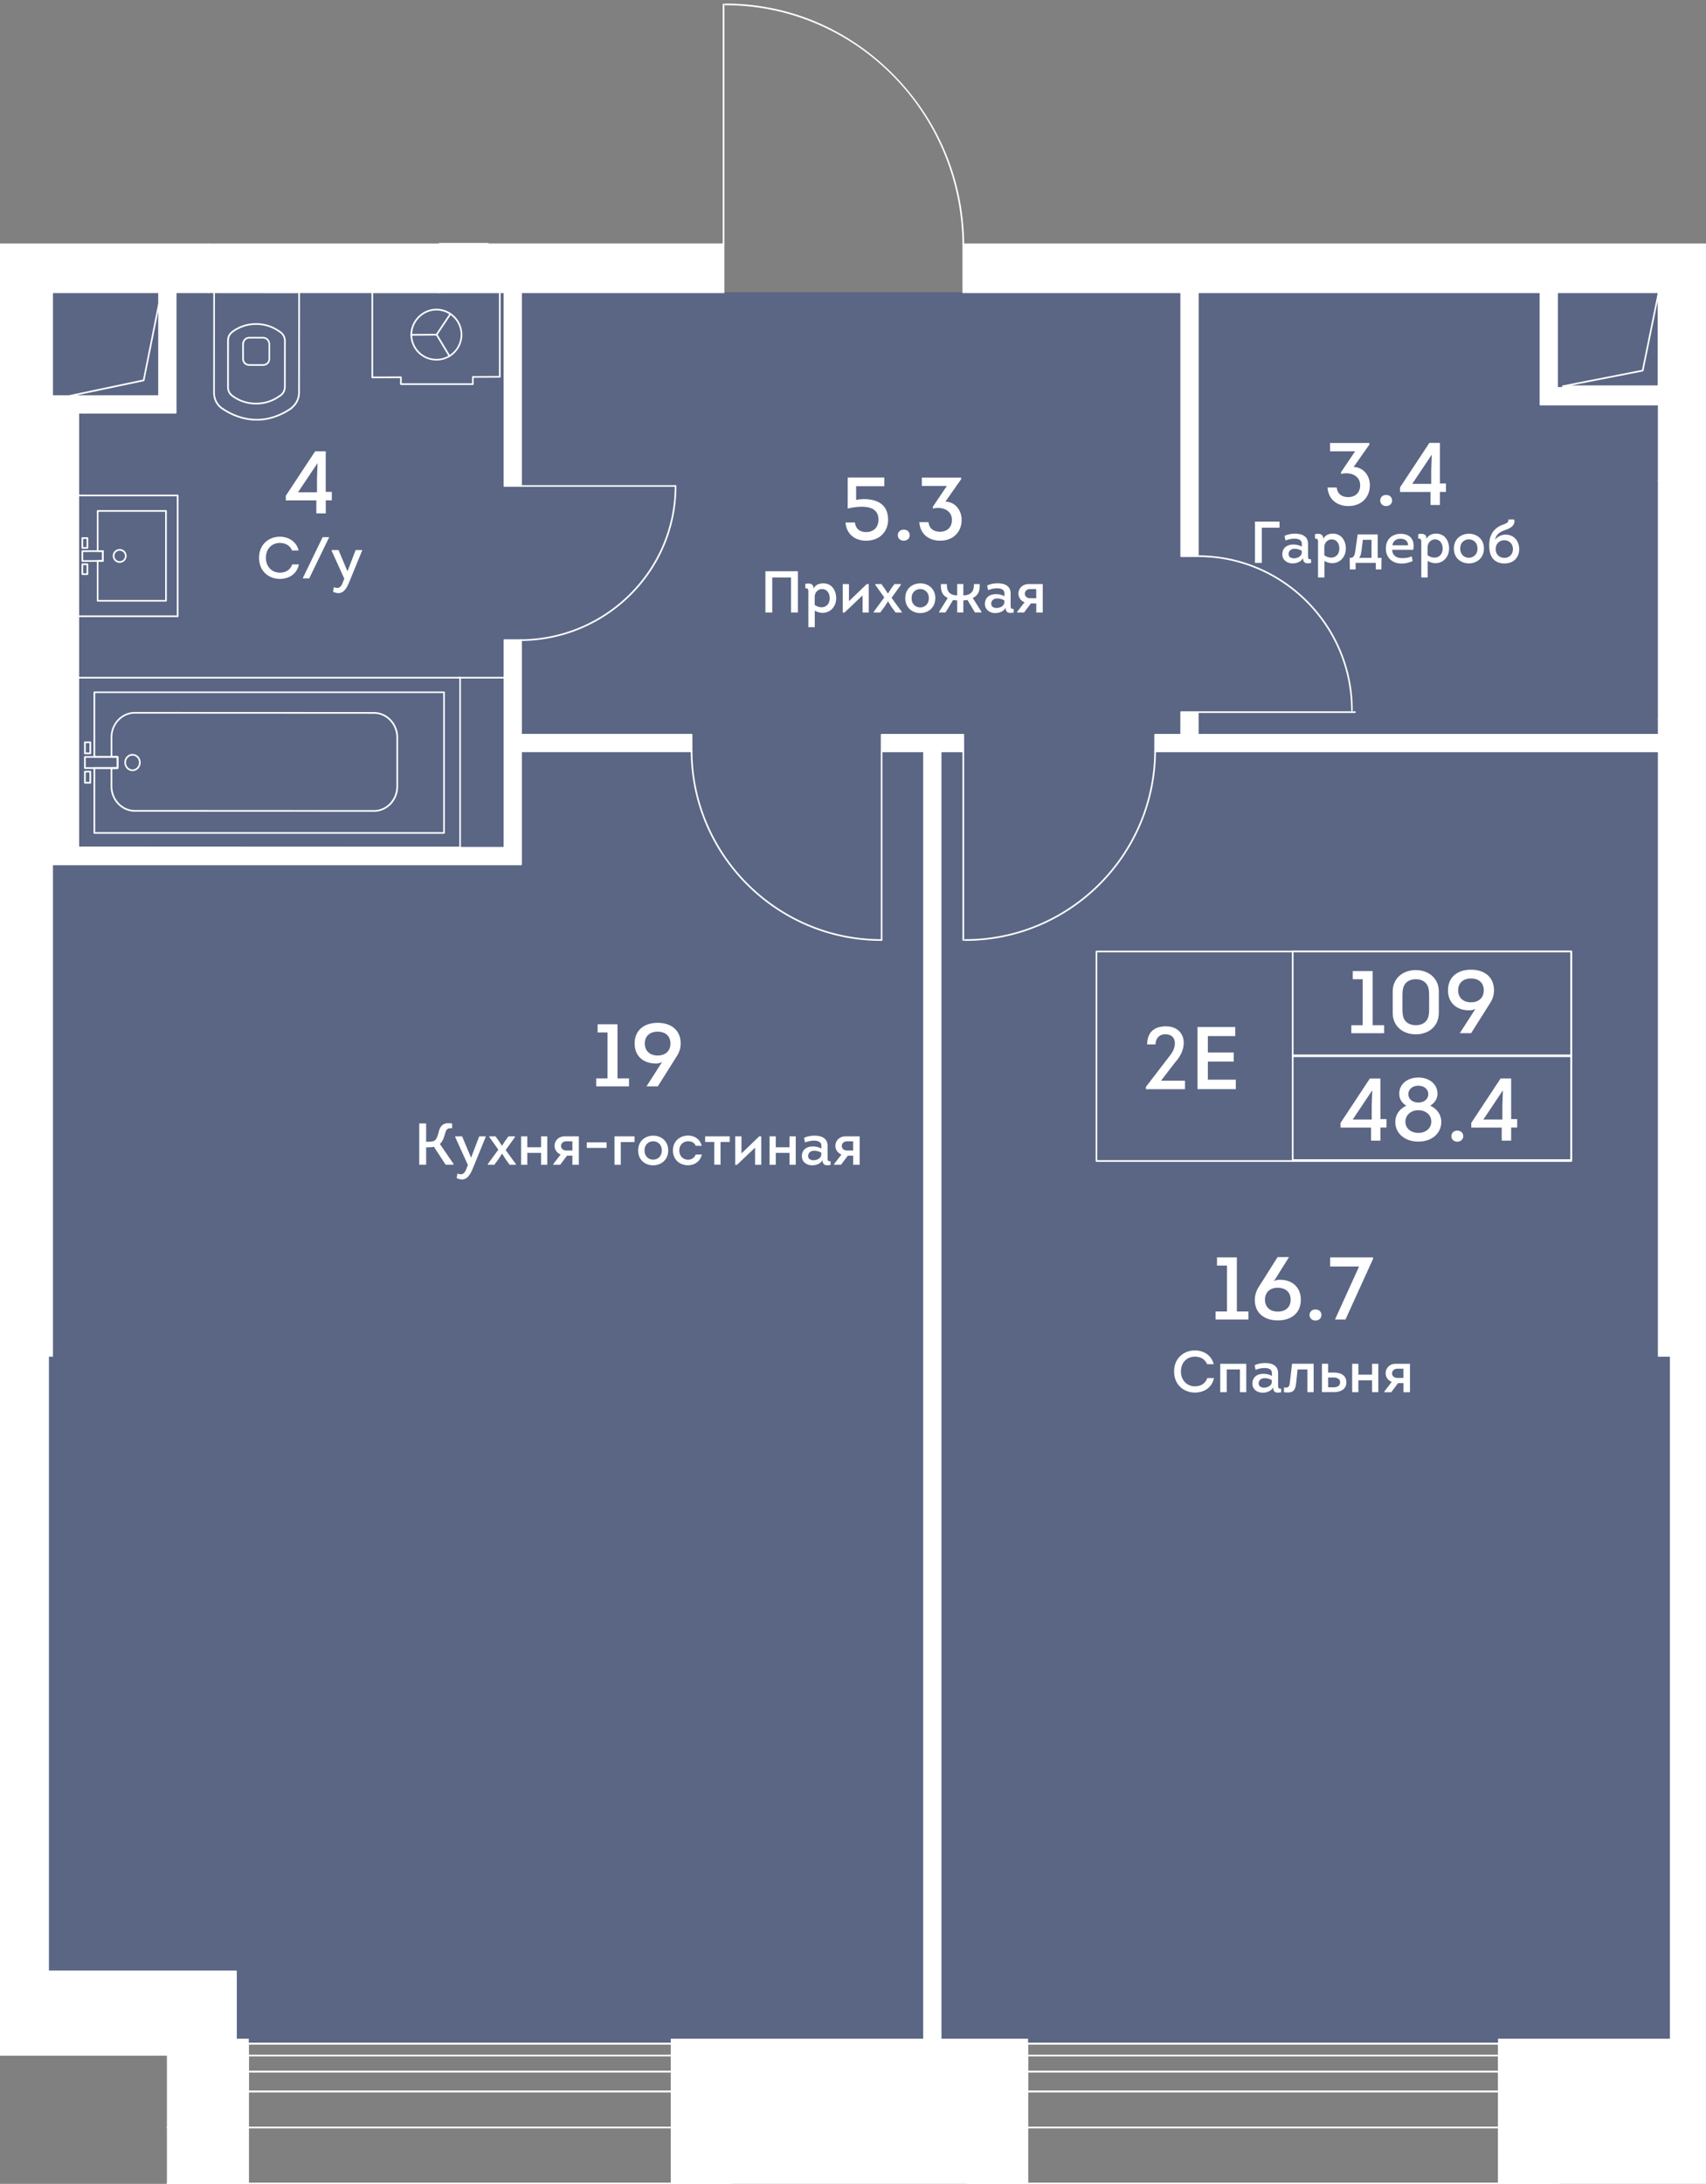<svg viewBox="0 0 390.77 500" xmlns="http://www.w3.org/2000/svg"><rect x="0" y="0" width="390.77" height="500" fill="#808080" stroke="none"/><clipPath id="a"><path d="M222.69 55.63V0h-57.9v55.63H0v415.02h38.23V500h352.54V55.63z"/></clipPath><clipPath id="b"><path d="M-458.14-771.16h2647.4V514.55h-2647.4z"/></clipPath><clipPath id="c"><path d="M-458.14-771.16h2647.4V514.55h-2647.4z"/></clipPath><path d="M384.27 393.62V66.9H4.54v391.34h46.23v9.52h336.57v-74.14z" fill="#425688" opacity=".6"/><g clip-path="url(#a)"><g clip-path="url(#b)" fill="#fff"><path clip-path="url(#c)" d="M60.2 83.76h-3.04c-.99 0-1.68-.68-1.68-1.65v-3.49c0-.08.03-.14.05-.17.15-.8.79-1.32 1.62-1.32h3.04c.85 0 1.49.53 1.63 1.33.02.02.05.08.05.16v3.49c.02.97-.68 1.65-1.67 1.65m-3.04-6.26c-.66 0-1.14.39-1.25 1.02v.02c-.01.04-.03.08-.05.1v3.47c0 .76.53 1.27 1.3 1.27h3.04c.78 0 1.31-.51 1.31-1.27v-3.49c-.02 0-.03-.03-.05-.08-.11-.64-.6-1.03-1.26-1.04z"/><path clip-path="url(#c)" d="M58.89 96.29h-.28c-2.76-.05-5.53-.99-8.01-2.73-1.12-.85-1.76-2.19-1.76-3.68l.02-22.98c0-.05.02-.1.06-.13.03-.04.08-.06.13-.06l19.47.02c.1 0 .19.09.19.19l-.02 22.93c0 1.42-.6 2.7-1.69 3.61a.2.2 0 0 1-.08.12c-2.55 1.77-5.33 2.71-8.03 2.71m-.07-.38h.07c2.6 0 5.27-.9 7.74-2.61.01-.04.03-.08.06-.1a4.246 4.246 0 0 0 1.61-3.37l.02-22.74-19.09-.02-.02 22.79c0 1.37.58 2.59 1.61 3.37 2.49 1.75 5.25 2.68 8 2.68"/><path clip-path="url(#c)" d="M58.65 92.59c-2.04 0-3.89-.6-5.52-1.79-.76-.58-1.1-1.28-1.1-2.21V78c0-.93.35-1.62 1.1-2.2 1.63-1.2 3.48-1.8 5.52-1.8h.01c2.04 0 3.89.61 5.52 1.8-.01-.02.03-.01.08.01.03.01.05.03.07.05.01.01.03.04.04.06.73.57 1.08 1.27 1.08 2.19l-.01 10.4c0 .92-.34 1.62-1.08 2.19-.01.02-.02.04-.05.06-.02.02-.03.03-.06.04-.05.02-.08.02-.11.03-1.6 1.16-3.46 1.76-5.49 1.76m-5.29-2.1a8.787 8.787 0 0 0 5.29 1.72h.01c1.95 0 3.73-.58 5.29-1.72.04-.02.08-.04.11-.04.01-.02.03-.03.05-.04.65-.5.95-1.11.95-1.91l.01-10.4c0-.8-.31-1.41-.96-1.91a.138.138 0 0 1-.03-.04c-.03 0-.07-.02-.11-.04a8.804 8.804 0 0 0-5.3-1.73h-.01c-1.95 0-3.72.58-5.28 1.72-.64.5-.95 1.1-.95 1.9l-.01 10.59c-.02.79.29 1.4.94 1.9m52.02 103.75-87.47-.04c-.11 0-.19-.08-.19-.19l.02-38.85c0-.11.08-.19.19-.19h87.45c.11 0 .19.08.19.19v38.89c0 .05-.02.1-.06.13-.03.04-.07.06-.13.06m-87.27-.42 87.09.04v-38.51H18.12z"/><path clip-path="url(#c)" d="M30.36 176.54c-1.04 0-1.87-.88-1.87-1.96 0-.53.19-1.01.54-1.38s.82-.58 1.32-.58c1.03 0 1.87.88 1.87 1.96 0 .52-.19 1.01-.54 1.38-.35.38-.82.58-1.32.58m-.01-3.54c-.4 0-.77.16-1.05.46s-.44.69-.44 1.12c0 .87.67 1.58 1.49 1.58.39 0 .77-.16 1.05-.46s.44-.69.44-1.12c.01-.87-.66-1.58-1.49-1.58zm-9.67-.33h-1.23c-.11 0-.19-.08-.19-.19v-2.54c0-.05.02-.1.06-.13.03-.04.08-.06.13-.06h1.23c.11 0 .19.08.19.19v2.53c0 .12-.09.2-.19.2m-1.04-.38h.85v-2.16h-.85zm1.04 7.11h-1.23c-.11 0-.19-.08-.19-.19v-2.54c0-.1.08-.19.19-.19h1.23c.11 0 .19.08.19.19v2.54c0 .05-.02.1-.06.14a.19.19 0 0 1-.13.05m-1.04-.39h.85v-2.16h-.85z"/><path clip-path="url(#c)" d="m85.64 185.86-54.75-.02c-3.06 0-5.55-2.62-5.55-5.84v-4.15c0-.11.08-.19.19-.19h1.19v-2.15h-1.18c-.11 0-.19-.08-.19-.19v-4.49c0-1.56.58-3.02 1.62-4.12 1.05-1.1 2.44-1.7 3.92-1.7l54.75.02c3.06 0 5.55 2.62 5.55 5.84v11.17c0 1.56-.58 3.02-1.62 4.12-1.06 1.09-2.45 1.7-3.93 1.7m-59.92-9.82V180c0 3.01 2.32 5.45 5.16 5.45l54.75.03c1.38 0 2.67-.57 3.65-1.59.98-1.03 1.51-2.4 1.52-3.86v-11.17c0-3.01-2.32-5.45-5.16-5.45l-54.75-.03c-1.37 0-2.67.57-3.65 1.59a5.565 5.565 0 0 0-1.52 3.86v4.3h1.19c.1 0 .19.08.19.19v2.53c0 .11-.08.19-.19.19z"/><path clip-path="url(#c)" d="M101.71 190.89h-80.1c-.11 0-.19-.08-.19-.19v-14.85c0-.05.02-.1.06-.13.03-.04.08-.06.13-.06h5.11v-2.15h-5.11c-.11 0-.19-.08-.19-.19V158.5c0-.11.08-.19.19-.19h80.1c.11 0 .19.08.19.19v32.21c0 .1-.09.18-.19.18m-79.91-.38h79.72v-31.83H21.8v14.44h5.11c.11 0 .19.08.19.19v2.53c0 .05-.02.1-.05.13-.04.04-.08.06-.14.06H21.8z"/><path clip-path="url(#c)" d="M26.91 176.04h-7.46c-.11 0-.19-.08-.19-.19v-2.54c0-.05.02-.1.06-.13.03-.04.08-.06.13-.06h7.46c.11 0 .19.08.19.19v2.54c0 .05-.02.1-.06.13-.04.04-.09.06-.13.06m-7.27-.39h7.08v-2.16h-7.08zm95.69-20.3H105.2c-.11 0-.19-.08-.19-.19s.08-.19.19-.19h10.13c.11 0 .19.08.19.19s-.08.19-.19.19m-77.31-17.61H22.37c-.11 0-.19-.08-.19-.19v-9.12c0-.1.08-.19.19-.19h1.01v-1.88h-1.01a.19.19 0 0 1-.13-.05.182.182 0 0 1-.06-.14v-9.19c0-.11.08-.19.19-.19h15.65c.11 0 .19.08.19.19v20.57c0 .11-.08.19-.19.19m-15.46-.38h15.27v-20.19H22.56v8.81h1.01c.05 0 .1.02.13.05.04.04.05.09.05.14v2.26c0 .1-.08.19-.19.19h-1.01v8.74zm-3.7-5.72a.19.19 0 0 1-.13-.05.197.197 0 0 1-.06-.14v-2.26c0-.1.08-.19.19-.19h1.16c.05 0 .1.02.14.05.03.04.05.09.05.14v2.26c0 .1-.08.19-.19.19zm.19-2.26v1.88h.78v-1.88zm-.19-3.74a.19.19 0 0 1-.13-.05.197.197 0 0 1-.06-.14v-2.26c0-.1.08-.19.19-.19h1.16c.05 0 .1.02.14.05.03.04.05.09.05.14v2.26c0 .1-.08.19-.19.19zm.19-2.26v1.88h.78v-1.88z"/><path clip-path="url(#c)" d="M27.41 128.86c-.87 0-1.58-.71-1.58-1.57-.01-.87.7-1.58 1.57-1.59h.01a1.575 1.575 0 0 1 1.12 2.69c-.29.3-.69.46-1.12.47zm0-2.97v.19c-.66 0-1.19.54-1.19 1.21 0 .66.54 1.19 1.2 1.19.32 0 .62-.13.85-.35a1.195 1.195 0 0 0-.85-2.04h-.01z"/><path clip-path="url(#c)" d="M40.69 141.29H17.92a.19.19 0 0 1-.19-.19v-27.66c0-.11.08-.19.19-.19h22.77c.11 0 .19.08.19.19v27.66c0 .11-.09.19-.19.19m-22.58-.38H40.5v-27.28H18.11z"/><path clip-path="url(#c)" d="M18.86 128.64a.19.19 0 0 1-.13-.05.197.197 0 0 1-.06-.14v-2.26c0-.1.08-.19.19-.19l4.71-.02c.05 0 .1.02.13.05.04.03.06.08.06.13v2.26c0 .1-.08.19-.19.19zm.19-2.26v1.88l4.33-.02v-1.88zm80.96-49.57c-.04 0-.07-.01-.11-.03a.193.193 0 0 1-.05-.27l3.12-4.69c.06-.09.17-.11.26-.05s.11.18.05.27l-3.12 4.69c-.03.05-.09.08-.15.08"/><path clip-path="url(#c)" d="M94.22 76.85a.19.19 0 0 1-.19-.19c0-.11.08-.19.19-.19l5.79-.04c.1 0 .19.08.19.19s-.08.19-.19.19z"/><path clip-path="url(#c)" d="M102.97 81.74c-.06 0-.13-.03-.16-.09l-2.96-4.94c-.05-.09-.02-.21.06-.26.09-.05.21-.03.26.06l2.96 4.94c.05.09.02.21-.06.26-.03.03-.07.03-.1.03"/><path clip-path="url(#c)" d="M99.96 82.54c-3.25 0-5.9-2.62-5.93-5.88-.02-3.21 2.67-5.95 5.88-5.97h.05c3.25 0 5.9 2.63 5.93 5.88.02 1.58-.59 3.07-1.7 4.2a5.86 5.86 0 0 1-4.17 1.77zm-5.55-5.88c.01 1.48.6 2.86 1.66 3.91a5.528 5.528 0 0 0 3.89 1.6h.05c1.48-.01 2.86-.6 3.91-1.66a5.536 5.536 0 0 0 1.6-3.93 5.56 5.56 0 0 0-5.55-5.5h-.04c-3.02.02-5.54 2.57-5.52 5.58"/><path clip-path="url(#c)" d="M108.31 88.14H91.83c-.11 0-.19-.08-.19-.19v-1.38l-6.36.03a.19.19 0 0 1-.13-.05.182.182 0 0 1-.06-.14V66.89c0-.11.08-.19.19-.19h29.2c.11 0 .19.08.19.19v19.38c0 .11-.08.19-.19.19l-5.98.03v1.45c0 .12-.08.2-.19.2m-16.29-.38h16.1V86.3c0-.1.08-.19.19-.19l5.98-.03v-19H85.47v19.14l6.36-.03c.05 0 .1.02.13.06.04.03.06.08.06.13zM40.25 94.5H11.94v-3.81h24.49V66.92h3.82z"/><path clip-path="url(#c)" d="M14.12 92.59h3.81v103.4h-3.81z"/><path clip-path="url(#c)" d="M11.3 92.59h3.81v103.4H11.3zm104.24-25.67h3.81v44.35h-3.81z"/><path clip-path="url(#c)" d="M119.35 197.9H11.94v-3.81h103.6v-47.53h3.81zm145.24-29.69h118.09v3.81H264.59zm-62.65 0h18.71v3.81h-18.71z"/><path clip-path="url(#c)" d="M117.44 168.21h40.96v3.81h-40.96zm94.21 3.18h3.81V468.8h-3.81zm58.9-8.35h3.81v7.08h-3.81zm0-96.12h3.81v60.42h-3.81zM-132.7 266.53H1.8v3.81h-134.5zM47.64 55.94h53.09v10.98H47.64zm335.04 254.48h10.98v156.54h-10.98zm-382.64 0h10.98v140.97H.04zm379.89-200.47h13.73v54.92h-13.73zm2.75-17.32h-29.83V65.7h3.82v23.11h26.01zm-263.33 18.83h-3.81c-.11 0-.19-.08-.19-.19V66.92c0-.11.08-.19.19-.19h3.81c.11 0 .19.08.19.19v44.35c0 .11-.08.19-.19.19m-3.62-.37h3.43V67.11h-3.43z"/><path clip-path="url(#c)" d="M119.35 198.09H11.94c-.11 0-.19-.08-.19-.19v-1.72h-.45c-.11 0-.19-.08-.19-.19V92.59c0-.11.08-.19.19-.19h.45v-1.72c0-.11.08-.19.19-.19h24.3V66.92c0-.1.08-.19.19-.19h3.81c.11 0 .19.08.19.19V94.5c0 .11-.08.19-.19.19H18.13v99.21h97.22v-47.34c0-.1.08-.19.19-.19h3.81c.11 0 .19.08.19.19v21.46h38.87c.1 0 .19.08.19.19v3.81c0 .1-.08.19-.19.19h-38.87v25.69c0 .11-.08.19-.19.19m-107.22-.38h107.03v-25.68c0-.11.08-.19.19-.19h38.87v-3.44h-38.87c-.11 0-.19-.08-.19-.19v-21.46h-3.44v47.34c0 .11-.08.19-.19.19h-97.6a.19.19 0 0 1-.19-.19V94.5c0-.11.08-.19.19-.19h22.12v-27.2h-3.43v23.58c0 .11-.08.19-.19.19h-24.3v1.72c0 .11-.08.19-.19.19h-.45v103.02h.45c.11 0 .19.08.19.19v1.71zm203.33 271.28h-3.81a.19.19 0 0 1-.19-.19V172.22h-9.52c-.11 0-.19-.08-.19-.19v-3.81c0-.11.08-.19.19-.19h18.71c.11 0 .19.08.19.19v3.81c0 .11-.08.19-.19.19h-5V468.8c.01.1-.08.19-.19.19m-3.62-.38h3.43V172.03c0-.11.08-.19.19-.19h5v-3.43h-18.33v3.43h9.52c.11 0 .19.08.19.19zm170.84-296.39H264.59c-.11 0-.19-.08-.19-.19v-3.81c0-.11.08-.19.19-.19h5.77v-4.99c0-.1.08-.19.19-.19h3.81c.11 0 .19.08.19.19v4.99h108.12c.11 0 .19.08.19.19v3.81c.01.1-.07.19-.18.19m-117.9-.38h117.71v-3.43H274.37c-.11 0-.19-.08-.19-.19v-4.99h-3.44v4.99c0 .11-.08.19-.19.19h-5.77zm9.59-44.31h-3.81c-.11 0-.19-.08-.19-.19V66.92c0-.11.08-.19.19-.19h3.81c.11 0 .19.08.19.19v60.42c0 .11-.08.19-.19.19m-3.62-.38h3.43V67.11h-3.43zm225.44 41.72H393.38c-.11 0-.19-.08-.19-.19v-3.62h-13.25c-.11 0-.19-.08-.19-.19v-54.93c0-.1.08-.19.19-.19h13.73c.11 0 .19.08.19.19v54.73h59.64v-30.93c0-.11.08-.19.19-.19h3.81c.11 0 .19.08.19.19v30.93h38.5c.11 0 .19.08.19.19v3.81c0 .12-.08.2-.19.2m-102.62-.38H496v-3.43h-38.5c-.11 0-.19-.08-.19-.19v-30.93h-3.43v30.93c0 .11-.08.19-.19.19h-60.02c-.03 0-.07-.01-.1-.03zm-13.45-3.81h13.25c.04 0 .07.01.1.03v-54.57h-13.35zM1.8 270.53h-134.5a.19.19 0 0 1-.19-.19v-3.81c0-.11.08-.19.19-.19h12.92V231.7c0-.1.08-.19.19-.19h3.81c.11 0 .19.08.19.19v28.53h113.8c.1 0 .19.09.19.19v3.81c0 .11-.08.19-.19.19h-113.79v1.91H1.8c.11 0 .19.08.19.19v3.81c0 .12-.08.2-.19.2m-134.31-.38H1.62v-3.43h-117.39a.19.19 0 0 1-.19-.19v-2.3c0-.1.08-.19.19-.19H-1.98v-3.43h-113.79c-.11 0-.19-.08-.19-.19v-28.53h-3.43v34.64c0 .1-.08.19-.19.19h-12.92v3.43zM100.73 67.11H47.64c-.11 0-.19-.08-.19-.19V55.94c0-.11.08-.19.19-.19h53.09c.11 0 .19.08.19.19v10.98c.01.11-.08.19-.19.19m-52.9-.38h52.71v-10.6H47.83zm345.84 400.42h-10.98c-.11 0-.19-.08-.19-.19V310.42c0-.1.08-.19.19-.19h10.98c.11 0 .19.09.19.19v156.54c0 .1-.09.19-.19.19m-10.8-.38h10.61V310.62h-10.61zM11.02 451.58H.04c-.11 0-.19-.08-.19-.19V310.42c0-.1.08-.19.19-.19h10.98c.11 0 .19.09.19.19v140.97c0 .11-.08.19-.19.19M.23 451.2h10.6V310.61H.23zM382.68 92.82h-29.83c-.11 0-.19-.08-.19-.19V65.7c0-.11.08-.19.19-.19h3.81c.11 0 .19.08.19.19v22.92h25.82c.11 0 .19.08.19.19v3.81c.01.12-.07.2-.18.2m-29.64-.38h29.45v-3.43h-25.82c-.11 0-.19-.08-.19-.19V65.9h-3.43v26.54z"/><path clip-path="url(#c)" d="M201.94 215.41c-.11 0-.19-.08-.19-.19V172.2c0-.1.08-.19.19-.19s.19.08.19.19v43.02c0 .1-.08.19-.19.19"/><path clip-path="url(#c)" d="M201.89 215.41c-23.92 0-43.5-19.44-43.67-43.37a.19.19 0 1 1 .38 0c.16 23.72 19.58 42.99 43.29 42.99.11 0 .24.06.24.19 0 .12-.12.19-.24.19m18.76 0c-.11 0-.19-.08-.19-.19V172.2c0-.1.08-.19.19-.19s.19.08.19.19v43.02c0 .1-.08.19-.19.19m.46 0h-.05c-.11 0-.19-.08-.19-.19s.08-.19.19-.19h.05c23.72 0 43.13-19.28 43.29-43 0-.1.08-.19.19-.19.1 0 .19.09.19.19-.16 23.93-19.74 43.38-43.67 43.38m-66.37-103.95h-35.7c-.11 0-.19-.08-.19-.19s.08-.19.19-.19h35.7c.11 0 .19.08.19.19s-.08.19-.19.19"/><path clip-path="url(#c)" d="M119.35 146.75a.19.19 0 0 1-.19-.19c0-.11.08-.19.19-.19 19.43-.14 35.22-15.88 35.2-35.09 0-.11.08-.19.19-.19.1 0 .19.08.19.19.03 19.42-15.93 35.33-35.58 35.47zm191.01 16.48h-35.7c-.11 0-.19-.08-.19-.19s.08-.19.19-.19h35.7c.11 0 .19.08.19.19s-.08.19-.19.19m-.69-.42c-.11 0-.19-.08-.19-.19.02-19.22-15.6-34.96-34.82-35.09a.19.19 0 0 1-.19-.19c0-.11.08-.19.19-.19 19.43.13 35.21 16.04 35.19 35.47.01.1-.08.19-.18.19M165.73 56.13c-.11 0-.19-.08-.19-.19V1.01c0-.11.08-.19.19-.19s.19.08.19.19v54.92c0 .11-.08.2-.19.2m54.92 0a.19.19 0 0 1-.19-.19c-.21-30.2-24.55-54.74-54.27-54.74h-.06a.19.19 0 1 1 0-.38h.06c14.47 0 28.13 5.78 38.49 16.27 10.32 10.46 16.06 24.25 16.16 38.84 0 .11-.08.2-.19.2zM111.72 30.49a.19.19 0 0 1-.19-.19c0-.11.08-.19.19-.19 30.21-.21 54.77-24.58 54.74-54.34 0-.11.08-.19.19-.19s.19.08.19.19c.02 14.49-5.76 28.18-16.27 38.56-10.47 10.33-24.26 16.07-38.85 16.16zm268.22 58.14h-21.97c-.1 0-.18-.08-.19-.17-.01-.1.06-.19.15-.21l18.18-3.56 3.64-17.8c.02-.1.11-.15.21-.15.1.01.17.09.17.19v21.51c-.01.1-.09.19-.19.19m-20.01-.39h19.81V68.81l-3.29 16.08c-.01.08-.07.13-.15.15zM36.57 90.93H15.52c-.1 0-.18-.07-.19-.17s.05-.19.15-.21l17.27-3.63 3.64-18.19c.02-.1.11-.16.2-.15.1.01.17.09.17.19v21.97c0 .11-.09.19-.19.19m-19.22-.38h19.03V70.7l-3.29 16.42c-.01.07-.07.13-.14.15zm390.96 396.73H359.8c-.11 0-.19-.08-.19-.19v-19.22c0-.11.08-.19.19-.19h48.52c.11 0 .19.08.19.19v19.22c-.01.11-.09.19-.2.19m-48.32-.38h48.14v-18.84h-48.14zm-140.25.38h-49.43c-.11 0-.19-.08-.19-.19v-19.22c0-.11.08-.19.19-.19h49.43c.11 0 .19.08.19.19v19.22c0 .11-.09.19-.19.19m-49.24-.38h49.05v-18.84H170.5zm-143 9.54h-43.02a.19.19 0 0 1-.19-.19v-18.31c0-.1.08-.19.19-.19H27.5c.11 0 .19.09.19.19v18.31c0 .1-.08.19-.19.19m-42.83-.38h42.65v-17.93h-42.65z"/><path clip-path="url(#c)" d="M27.5 496.44h-43.02c-.09 0-.17-.06-.19-.15s.03-.18.11-.21l21.1-8.98-21.1-8.97c-.1-.04-.14-.15-.1-.25s.15-.15.25-.1l21.44 9.12 21.44-9.12c.1-.05.21 0 .25.1s0 .21-.1.25l-21.1 8.97 21.1 8.98c.08.03.13.12.11.21s-.1.15-.19.15m-42.09-.38h41.16L5.99 487.3l-20.58 8.76zm51.25 12.28H-24.5c-.11 0-.19-.08-.19-.19v-8.24a.19.19 0 1 1 .38 0v8.05h60.78v-8.05a.19.19 0 1 1 .38 0v8.24c0 .11-.09.19-.19.19"/><path clip-path="url(#c)" d="M33.91 505.59h-55.84a.19.19 0 0 1-.19-.19v-5.49c0-.11.08-.19.19-.19s.19.08.19.19v5.3h55.46v-5.3c0-.11.08-.19.19-.19s.19.08.19.19v5.49c0 .11-.08.19-.19.19m309.41-5.49H235.3a.19.19 0 0 1-.19-.19v-32.04c0-.11.08-.19.19-.19h108.02c.11 0 .19.08.19.19v32.04c0 .1-.08.19-.19.19m-107.83-.38h107.64v-31.66H235.49z"/><path clip-path="url(#c)" d="M343.32 479.05H235.3c-.11 0-.19-.08-.19-.19v-4.58c0-.1.08-.19.19-.19h108.02c.11 0 .19.09.19.19v4.58c0 .1-.08.19-.19.19m-107.83-.38h107.64v-4.2H235.49z"/><path clip-path="url(#c)" d="M343.32 474.47H235.3c-.11 0-.19-.08-.19-.19v-3.66c0-.1.08-.19.19-.19h108.02c.11 0 .19.09.19.19v3.66c0 .11-.08.19-.19.19m-107.83-.38h107.64v-3.28H235.49zm-80.75 26.01H56.79a.19.19 0 0 1-.19-.19v-32.04c0-.11.08-.19.19-.19h97.95c.11 0 .19.08.19.19v32.04c0 .1-.08.19-.19.19m-97.75-.38h97.57v-31.66H56.99z"/><path clip-path="url(#c)" d="M154.74 479.05H56.79c-.11 0-.19-.08-.19-.19v-4.58c0-.1.08-.19.19-.19h97.95c.11 0 .19.09.19.19v4.58c0 .1-.08.19-.19.19m-97.75-.38h97.57v-4.2H56.99z"/><path clip-path="url(#c)" d="M154.74 474.47H56.79c-.11 0-.19-.08-.19-.19v-3.66c0-.1.08-.19.19-.19h97.95c.11 0 .19.09.19.19v3.66c0 .11-.08.19-.19.19m-97.75-.38h97.57v-3.28H56.99z"/><path clip-path="url(#c)" d="M170.31 479.04H43.98c-.11 0-.19-.08-.19-.19v-10.98c0-.11.08-.19.19-.19h126.33c.11 0 .19.08.19.19v10.98c0 .11-.09.19-.19.19m-126.14-.37h125.95v-10.6H44.17z"/><path clip-path="url(#c)" d="M170.31 487.28H43.98c-.11 0-.19-.08-.19-.19v-8.24c0-.1.08-.19.19-.19h126.33c.11 0 .19.08.19.19v8.24c0 .11-.09.19-.19.19m-126.14-.38h125.95v-7.86H44.17zm315.63-7.86H219.74c-.11 0-.19-.08-.19-.19v-10.98c0-.11.08-.19.19-.19H359.8c.11 0 .19.08.19.19v10.98c0 .11-.09.19-.19.19m-139.87-.37h139.68v-10.6H219.93z"/><path clip-path="url(#c)" d="M359.8 487.28H219.74c-.11 0-.19-.08-.19-.19v-8.24c0-.1.08-.19.19-.19H359.8c.11 0 .19.08.19.19v8.24c0 .11-.09.19-.19.19m-139.87-.38h139.68v-7.86H219.93z"/><path clip-path="url(#c)" d="M227.06 494.61h-64.08c-.11 0-.19-.08-.19-.19v-7.32c0-.11.08-.19.19-.19h64.08c.11 0 .19.08.19.19v7.32c0 .1-.08.19-.19.19m-63.89-.38h63.7v-6.94h-63.7zm253.38.38h-64.08c-.11 0-.19-.08-.19-.19v-7.32c0-.11.08-.19.19-.19h64.08c.11 0 .19.08.19.19v7.32c0 .1-.08.19-.19.19m-63.89-.38h63.7v-6.94h-63.7zm7.14-15.19H219.74c-.11 0-.19-.08-.19-.19v-10.98c0-.11.08-.19.19-.19H359.8c.11 0 .19.08.19.19v10.98c0 .11-.09.19-.19.19m-139.87-.37h139.68v-10.6H219.93zm-49.62.37H43.98c-.11 0-.19-.08-.19-.19v-10.98c0-.11.08-.19.19-.19h126.33c.11 0 .19.08.19.19v10.98c0 .11-.09.19-.19.19m-126.14-.37h125.95v-10.6H44.17z"/><path clip-path="url(#c)" d="M54.05 468.06H43.98a.19.19 0 0 1-.19-.19v-5.3h-75.6v5.3c0 .1-.08.19-.19.19h-10.98c-.1 0-.19-.09-.19-.19v-16.48c0-.1.08-.19.19-.19h97.03c.11 0 .19.08.19.19v16.48c0 .1-.09.19-.19.19m-9.88-.38h9.69v-16.1H-42.8v16.1h10.6v-5.3c0-.1.08-.19.19-.19h75.98c.11 0 .19.08.19.19v5.3z"/><path clip-path="url(#c)" d="M43.98 487.29h-8.24a.19.19 0 0 1-.19-.19v-16.29h-59.12v16.29c0 .1-.08.19-.19.19H-32c-.1 0-.19-.09-.19-.19v-24.72c0-.1.08-.19.19-.19h75.98c.11 0 .19.08.19.19v24.72c0 .1-.09.19-.19.19m-8.05-.39h7.86v-24.33h-75.6v24.33h7.86v-16.29c0-.1.08-.19.19-.19h59.5c.11 0 .19.08.19.19z"/><path clip-path="url(#c)" d="M2177.8 502.85h-54.07c-.1 0-.19-.09-.19-.19v-2.56h-133.21v2.56c0 .1-.09.19-.19.19h-54.01a.19.19 0 0 1-.19-.19v-2.56h-110.38v2.56c0 .1-.08.19-.19.19h-54.01c-.1 0-.19-.09-.19-.19v-2.56h-110.45v2.56c0 .1-.09.19-.19.19h-54.08c-.1 0-.19-.09-.19-.19v-2.56h-100.18v2.56c0 .1-.08.19-.19.19h-54.01a.19.19 0 0 1-.19-.19v-2.56h-122.47a.19.19 0 0 1-.19-.19v-27.27h-55.46v27.27c0 .1-.09.19-.19.19h-191.13v2.56c0 .1-.08.19-.19.19h-54.01a.19.19 0 0 1-.19-.19v-2.56H917.47v2.56c0 .1-.08.19-.19.19h-54.01a.19.19 0 0 1-.19-.19v-2.56H776.5v2.56c0 .1-.08.19-.19.19h-33.87a.19.19 0 0 1-.19-.19v-41h-71.94v41c0 .1-.08.19-.19.19h-34.79a.19.19 0 0 1-.19-.19v-29.1h-72.85v26.36c0 .1-.08.19-.19.19H411.25v2.56c0 .1-.08.19-.19.19h-54.01a.19.19 0 0 1-.19-.19v-2.56h-135.1v2.56c0 .1-.08.19-.19.19h-54.01c-.1 0-.19-.09-.19-.19v-2.56H33.91a.19.19 0 0 1-.19-.19v-27.27h-55.46v27.27c0 .1-.08.19-.19.19H-156.3v2.56c0 .1-.08.19-.19.19h-54.01a.19.19 0 0 1-.19-.19v-2.56h-181.79v2.56c0 .1-.08.19-.19.19h-54.01a.19.19 0 0 1-.19-.19v-54.01c0-.11.08-.19.19-.19h2.56V275.83h-2.56c-.11 0-.19-.08-.19-.19v-54.01c0-.11.08-.19.19-.19h2.56V62.54h-2.56c-.11 0-.19-.08-.19-.19V8.34c0-.11.08-.19.19-.19h2.56v-136.01h-2.56c-.11 0-.19-.08-.19-.19v-43.02c0-.1.08-.19.19-.19h41v-72.85h-41c-.11 0-.19-.08-.19-.19v-43.02c0-.11.08-.19.19-.19h2.56v-165.31h-2.56c-.11 0-.19-.08-.19-.19v-54.01c0-.1.08-.19.19-.19h2.56v-198.26h-2.56a.19.19 0 0 1-.19-.19v-54.01c0-.11.08-.19.19-.19h54.01c.11 0 .19.08.19.19v2.56h181.79v-2.56c0-.11.08-.19.19-.19h54.01c.11 0 .19.08.19.19v2.56h135.1v-2.56c0-.11.08-.19.19-.19H33c.11 0 .19.08.19.19v2.56h134.18v-2.56c0-.11.09-.19.19-.19h54.01c.11 0 .19.08.19.19v2.56h135.1v-2.56c0-.11.08-.19.19-.19h54.01c.11 0 .19.08.19.19v2.56h182.7v-2.56c0-.11.09-.19.19-.19h43.02c.11 0 .19.08.19.19v41.92h72.85v-41.92c0-.11.08-.19.19-.19h43.02c.11 0 .19.08.19.19v2.56h119.54v-2.56c0-.11.08-.19.19-.19h54.01c.11 0 .19.08.19.19v2.56h110.38v-2.56c0-.11.08-.19.19-.19h54.01c.11 0 .19.08.19.19v2.56h126.86v-2.56c0-.11.09-.19.19-.19h54.01c.1 0 .19.08.19.19v2.56h126.86v-2.56c0-.11.08-.19.19-.19h54.01c.11 0 .19.08.19.19v2.56h139.87c.1 0 .19.08.19.19v28.19h55.46v-28.19c0-.11.08-.19.19-.19h198.45v-2.56c0-.11.08-.19.19-.19h54.01c.1 0 .19.08.19.19v2.56h220.23v-2.56c0-.11.08-.19.19-.19h54.01c.1 0 .19.08.19.19v54.01c0 .1-.09.19-.19.19h-2.56v131.44h2.56c.1 0 .19.08.19.19v54.01c0 .11-.09.19-.19.19h-2.56v124.12h2.56c.1 0 .19.08.19.19v54.01c0 .11-.09.19-.19.19h-2.56v110.38h2.56c.1 0 .19.08.19.19v40.28c0 .11-.09.19-.19.19h-41v72.86h41c.1 0 .19.08.19.19v39.36c0 .11-.09.19-.19.19h-2.56V43.85h2.56c.1 0 .19.08.19.19v54.01c0 .11-.09.19-.19.19h-2.56v147.92h2.56c.1 0 .19.08.19.19v54.01c0 .1-.09.19-.19.19h-2.56v147.92h2.56c.1 0 .19.08.19.19v54.01c.02.09-.07.18-.17.18m-53.88-.38h53.69v-53.63h-2.56a.19.19 0 0 1-.19-.19v-148.3c0-.11.09-.19.19-.19h2.56v-53.63h-2.56a.19.19 0 0 1-.19-.19V98.05c0-.11.09-.19.19-.19h2.56V44.23h-2.56a.19.19 0 0 1-.19-.19V-77.71c0-.11.09-.19.19-.19h2.56v-38.98h-41a.19.19 0 0 1-.19-.19v-73.23c0-.11.09-.19.19-.19h41v-39.9h-2.56a.19.19 0 0 1-.19-.19v-110.76c0-.11.09-.19.19-.19h2.56v-53.63h-2.56a.19.19 0 0 1-.19-.19v-124.5c0-.11.09-.19.19-.19h2.56v-53.63h-2.56a.19.19 0 0 1-.19-.19v-131.82c0-.11.09-.19.19-.19h2.56v-53.63h-53.63v2.56c0 .11-.09.19-.19.19h-220.61a.19.19 0 0 1-.19-.19v-2.56h-53.63v2.56c0 .11-.09.19-.19.19h-198.45v28.19c0 .1-.09.19-.19.19h-55.84c-.1 0-.19-.09-.19-.19v-28.19h-139.87c-.11 0-.19-.08-.19-.19v-2.56h-53.63v2.56c0 .11-.08.19-.19.19h-127.24c-.11 0-.19-.08-.19-.19v-2.56h-53.63v2.56c0 .11-.08.19-.19.19h-127.24c-.11 0-.19-.08-.19-.19v-2.56h-53.63v2.56c0 .11-.08.19-.19.19H927.35c-.11 0-.19-.08-.19-.19v-2.56h-53.63v2.56c0 .11-.08.19-.19.19H753.42c-.11 0-.19-.08-.19-.19v-2.56h-42.64v41.92c0 .11-.08.19-.19.19h-73.23c-.11 0-.19-.08-.19-.19v-41.92h-42.64v2.56c0 .11-.08.19-.19.19H411.06a.19.19 0 0 1-.19-.19v-2.56h-53.63v2.56c0 .11-.09.19-.19.19H221.57a.19.19 0 0 1-.19-.19v-2.56h-53.63v2.56c0 .11-.09.19-.19.19H32.99c-.11 0-.19-.08-.19-.19v-2.56h-53.63v2.56c0 .11-.08.19-.19.19H-156.5c-.11 0-.19-.08-.19-.19v-2.56h-53.63v2.56c0 .11-.08.19-.19.19h-182.17c-.11 0-.19-.08-.19-.19v-2.56h-53.63v53.63h2.56c.1 0 .19.08.19.19v198.64c0 .1-.09.19-.19.19h-2.56v53.63h2.56c.1 0 .19.09.19.19v165.69c0 .11-.09.19-.19.19h-2.56v42.64h41c.11 0 .19.08.19.19v73.23c0 .11-.08.19-.19.19h-41v42.64h2.56c.1 0 .19.08.19.19V8.34c0 .11-.09.19-.19.19h-2.56v53.63h2.56c.1 0 .19.08.19.19v159.28c0 .11-.09.19-.19.19h-2.56v53.63h2.56c.1 0 .19.09.19.19v173.01c0 .1-.09.19-.19.19h-2.56v53.63h53.63v-2.56c0-.1.08-.19.19-.19h182.17c.11 0 .19.09.19.19v2.56h53.63v-2.56c0-.1.08-.19.19-.19h134.37v-27.27c0-.1.08-.19.19-.19H33.9c.11 0 .19.09.19.19v27.27h133.46c.1 0 .19.09.19.19v2.56h53.63v-2.56c0-.1.09-.19.19-.19h135.48c.1 0 .19.09.19.19v2.56h53.63v-2.56c0-.1.09-.19.19-.19H561.9v-26.36c0-.1.08-.19.19-.19h73.23c.11 0 .19.09.19.19v29.1h34.4v-41c0-.1.09-.19.19-.19h72.32c.11 0 .19.09.19.19v41h33.49v-2.56c0-.1.08-.19.19-.19h86.96c.11 0 .19.09.19.19v2.56h53.63v-2.56c0-.1.08-.19.19-.19h110.76c.11 0 .19.09.19.19v2.56h53.63v-2.56c0-.1.09-.19.19-.19h191.13v-27.27c0-.1.08-.19.19-.19h55.84c.11 0 .19.09.19.19v27.27h122.47c.11 0 .19.09.19.19v2.56h53.63v-2.56c0-.1.08-.19.19-.19h100.57c.1 0 .19.09.19.19v2.56h53.7v-2.56c0-.1.08-.19.19-.19h110.83c.11 0 .19.09.19.19v2.56h53.63v-2.56c0-.1.08-.19.19-.19h110.76c.1 0 .19.09.19.19v2.56h53.63v-2.56c0-.1.08-.19.19-.19h133.59c.11 0 .19.09.19.19v2.57z"/><path clip-path="url(#c)" d="M-1.79 310.42h13.73V66.92h35.7V55.94H-1.79z"/><path clip-path="url(#c)" d="M12.13 310.61H-1.98V55.75h49.81v11.36h-35.7zm-13.73-.38h13.35V66.73h35.7v-10.6H-1.6zm381.53-145.36h13.73v145.55h-13.73z"/><path clip-path="url(#c)" d="M393.86 310.61h-14.11V164.68h14.11zm-13.73-.38h13.35V165.06h-13.35zM165.73 55.94h-54.01V30.31h-10.99v36.61h65z"/><path clip-path="url(#c)" d="M165.92 67.11h-65.38v-37h11.37v25.63h54.01zm-65-.38h64.61v-10.6h-54.01V30.5h-10.6zm119.73.19h159.28v43.03h13.74V66.92h68.65V55.94H220.65z"/><path clip-path="url(#c)" d="M393.86 110.14h-14.11V67.11H220.46V55.75h242.05v11.37h-68.66v43.02zm-13.74-.38h13.35V66.73h68.66v-10.6H220.84v10.6h159.28zm-36.8 390.15h13.73v13.73h54.01v-13.73h13.73v-32.95h-81.47z"/><path clip-path="url(#c)" d="M411.25 513.83h-54.39V500.1h-13.73v-33.33h81.85v33.33h-13.73zm-54.01-.38h53.63v-13.73h13.73v-32.57h-81.09v32.57h13.74v13.73zm-203.41-13.54h13.73v13.73h54.01v-13.73h13.73v-32.95h-81.47z"/><path clip-path="url(#c)" d="M221.76 513.83h-54.39V500.1h-13.73v-33.33h81.85v33.33h-13.73zm-54.01-.38h53.63v-13.73h13.73v-32.57h-81.09v32.57h13.73zm-113.7-62.06h-97.03v15.56h-2.75v32.96h21.23v8.24h61.16v-5.26h.02v-2.98H56.8v-32.95h-2.75zm-69.57 26.55h43.01v18.31h-43.01z"/><path clip-path="url(#c)" d="M36.85 508.34h-61.54v-8.24h-21.23v-33.33h2.75V451.2h97.41v15.57h2.75v33.33H36.87zm-61.16-.38h60.78l.02-8.24H56.6v-32.57h-2.75v-15.56H-42.8v15.56h-2.75v32.57h21.23v8.24zm51.99-11.52h-43.39v-18.69h43.39zm-43.01-.38H27.3v-17.93h-42.63v17.93zm211.44-381.59c.63-.14 1.26-.2 1.91-.2 2.99.06 5.4 1.26 5.4 4.73 0 2.56-1.75 4.79-5.06 4.79-2.56 0-4.47-1.52-4.69-4.16h2.17c.14 1.48 1.17 2.19 2.58 2.19 1.42 0 2.74-.84 2.8-2.76.04-2.22-1.53-2.93-3.35-3.03-1.28-.06-2.66.16-3.7.41v-7.11h8.39v1.99h-6.46v3.15zm9.54 8.07c0-.79.61-1.28 1.36-1.28s1.36.48 1.36 1.28c0 .75-.61 1.26-1.36 1.26s-1.36-.51-1.36-1.26m7.03-2.99c.14 1.44 1.16 2.19 2.62 2.19 1.64 0 2.74-1.01 2.74-2.7 0-2.38-2.42-3.09-4.37-2.6v-.41l3.21-4.77h-5.73v-1.91h9v.37l-3.6 5.12c2.36.1 3.72 2.09 3.72 4.18 0 2.64-1.81 4.77-4.94 4.77-2.6 0-4.59-1.56-4.75-4.25h2.1zm66.08 170.2v-1.87h4.55v12.39h2.64v1.83h-7.51v-1.83h2.6v-10.52zm16.5-1.95-3.47 5.53c.4-.23.83-.32 1.28-.32 2.8-.06 4.89 1.62 4.89 4.57 0 3.17-2.33 4.73-5.28 4.73-2.93 0-5.26-1.56-5.26-4.73 0-1.03.36-2.11.91-2.94l4.31-6.83h2.62zm.37 9.77c0-1.77-1.24-2.74-2.94-2.74-1.73 0-2.94.98-2.94 2.74 0 1.77 1.24 2.72 2.94 2.72 1.72 0 2.94-.96 2.94-2.72m4.33 3.51c0-.79.61-1.28 1.36-1.28s1.36.49 1.36 1.28c0 .75-.61 1.26-1.36 1.26s-1.36-.51-1.36-1.26m14.54-12.85-6.31 13.87h-2.4l5.51-12.13h-6.62v-2.09h9.82zM39.83-3.43c0 2.54-2.05 4.51-5.26 4.51-3.19 0-5.28-1.97-5.28-4.47 0-1.73 1-3.05 2.52-3.76-.96-.57-1.61-1.48-1.61-2.7-.06-2.05 1.69-3.74 4.37-3.74 2.64 0 4.39 1.62 4.39 3.7 0 1.22-.69 2.15-1.67 2.74 1.52.71 2.52 2.01 2.54 3.72m-2.3-.06c0-1.61-1.34-2.62-2.99-2.62-1.62 0-2.94 1.06-2.94 2.66 0 1.54 1.34 2.54 2.97 2.54 1.62-.01 2.96-1.02 2.96-2.58m-.69-6.3c0-1.2-1.03-1.93-2.27-1.93-1.3 0-2.3.75-2.3 1.95 0 1.16 1.04 1.91 2.27 1.91 1.31 0 2.3-.73 2.3-1.93m5.29 9.63c0-.79.61-1.28 1.36-1.28s1.36.48 1.36 1.28c0 .75-.61 1.26-1.36 1.26S42.13.59 42.13-.16M55.82.85h-2.16v-2.98h-6.99v-1.06l6.72-10.18h2.42v9.3h1.38v1.93h-1.38V.85zM53.89-10.6l-4.43 6.62h4.35v-3.15l.12-3.47zm20.73 128.14h-2.16v-2.98h-6.99v-1.06l6.72-10.18h2.42v9.3H76v1.93h-1.38zm-1.93-11.45-4.43 6.62h4.35v-3.15l.12-3.47zm233.5 5.53c.14 1.44 1.16 2.19 2.62 2.19 1.64 0 2.74-1.01 2.74-2.7 0-2.38-2.42-3.09-4.37-2.6v-.41l3.21-4.77h-5.73v-1.91h9v.37l-3.6 5.12c2.36.1 3.72 2.09 3.72 4.18 0 2.64-1.81 4.77-4.94 4.77-2.6 0-4.59-1.56-4.75-4.25h2.1zm9.96 2.98c0-.79.61-1.28 1.36-1.28s1.36.48 1.36 1.28c0 .75-.61 1.26-1.36 1.26s-1.36-.51-1.36-1.26m13.69 1.02h-2.16v-2.98h-6.99v-1.06l6.72-10.18h2.42v9.3h1.38v1.93h-1.38v2.99zm-1.93-11.46-4.43 6.62h4.35v-3.15l.12-3.47zM136.89 236.38v-1.87h4.55v12.39h2.64v1.83h-7.52v-1.83h2.6v-10.52zm11.19 12.35 3.58-5.59c-.39.23-.87.34-1.34.34-2.85.06-4.95-1.62-4.95-4.57 0-3.17 2.33-4.73 5.28-4.73 2.93 0 5.26 1.56 5.26 4.73 0 1.14-.32 2.05-.95 3.01l-4.29 6.81zm-.38-9.81c0 1.77 1.24 2.74 2.94 2.74s2.93-.98 2.93-2.74c0-1.77-1.22-2.72-2.93-2.72-1.73 0-2.94.95-2.94 2.72m126.03 70.26c1.85 0 3.77 1.03 4.27 3.16h-1.51c-.47-1.17-1.53-1.72-2.77-1.73-1.93 0-3.22 1.4-3.22 3.41 0 1.88 1.28 3.38 3.22 3.38 1.29 0 2.39-.63 2.81-1.89h1.53c-.47 2.31-2.41 3.32-4.33 3.32-2.57 0-4.79-1.77-4.79-4.81-.02-3.04 2.21-4.84 4.79-4.84m11.74 3.06v6.5h-1.46v-5.21h-3.02v5.21h-1.49v-6.5zm3.74 6.62c-1.19 0-2.33-.76-2.33-2.02-.04-1.56 1.09-2.3 2.53-2.3.63 0 1.35.16 1.93.49v-.65c0-1.71-2.93-1.15-3.74-.74l-.22-1.06c.66-.34 1.54-.51 2.4-.51 1.58 0 2.98.55 2.98 2.35v2.57c0 .61-.03 1 .68.93l.03.84c-1.02.18-1.82.18-1.86-1.11-.44.86-1.48 1.21-2.4 1.21m2.12-2.88a3.39 3.39 0 0 0-1.69-.45c-.72.02-1.33.43-1.33 1.23 0 .65.6.95 1.19.95.77 0 1.67-.37 1.82-1.19v-.54zm5.89-2.45-.31 2.9c-.19 2.03-.74 2.61-2.82 2.31l.03-1.08c1.13.16 1.24-.32 1.35-1.29l.48-4.14h4.95v6.51h-1.44v-5.21zm5.58 5.21v-6.51h1.42v2.02h1.31c1.49 0 2.86.58 2.86 2.24 0 1.64-1.4 2.24-2.88 2.24h-2.71zm1.42-3.36v2.24h1.28c.8 0 1.46-.35 1.46-1.12s-.66-1.12-1.46-1.12zm11.49-3.14v6.5h-1.43v-2.72h-3.14v2.72h-1.42v-6.5h1.42v2.49h3.14v-2.49zm3.08 4.14c-.81-.28-1.4-1.06-1.4-1.95 0-1.19.89-2.18 2.3-2.19h3.27v6.51h-1.49v-2.09h-1.23l-1.57 2.09h-1.58v-.16zm2.67-.9v-2.11h-1.36c-.74 0-1.24.45-1.24 1.08 0 .61.51 1.03 1.24 1.03zM182.77 130.79v9.45h-1.58v-8.02h-4.3v8.02h-1.57v-9.45zm5.82 2.77c1.92 0 2.94 1.61 2.94 3.39 0 2.09-1.51 3.44-3.26 3.36-.54-.03-1.11-.19-1.64-.51v3.79h-1.47v-7.78c0-.76.07-1.12-.69-1.12l-.01-1.01c1.08-.21 1.9-.03 1.9 1.11.38-.91 1.3-1.23 2.23-1.23m-1.98 4.94c.54.38 1.13.55 1.66.53.98-.04 1.78-.76 1.78-2.08 0-1.08-.58-2.08-1.75-2.08-1.01 0-1.69.84-1.69 1.81zm6.83 1.75h-.41v-6.52h1.43v3.91l4.08-3.92h.46v6.52h-1.42v-3.93zm9.95-2.55-.8 1.24-.97 1.3h-1.49v-.16l2.42-3.3-2.06-2.89v-.16h1.41l.74 1.03.72 1.11h.04l.7-1.09.77-1.05h1.49v.16l-2.14 2.99 2.34 3.2v.16h-1.42l-.96-1.32-.75-1.22zm7.4 2.66c-1.72 0-3.43-1.14-3.43-3.41 0-2.24 1.67-3.36 3.38-3.39 1.74-.03 3.5 1.11 3.5 3.39-.01 2.28-1.74 3.41-3.45 3.41m.02-1.29c.97-.02 1.95-.71 1.95-2.11 0-1.42-1.03-2.12-2.03-2.09-.97.03-1.92.72-1.92 2.09 0 1.42 1 2.12 2 2.11m12.26-5.34h1.33c.07 1.39-.24 2.58-1.59 3.17l2 3.17v.16h-1.49l-1.73-2.88c-.22.06-.46.1-.93.1v2.78h-1.41v-2.78c-.5 0-.71-.04-.93-.1l-1.74 2.88h-1.47v-.16l1.98-3.17c-1.34-.6-1.63-1.79-1.57-3.17h1.38c-.07 1.49.46 2.57 2.35 2.57v-2.58h1.41v2.58c1.87 0 2.48-1.08 2.41-2.57m4.87 6.63c-1.19 0-2.33-.76-2.33-2.03-.04-1.56 1.09-2.3 2.53-2.3.63 0 1.35.16 1.93.48v-.65c0-1.71-2.93-1.15-3.74-.74l-.22-1.06c.66-.34 1.54-.51 2.4-.51 1.58 0 2.98.55 2.98 2.35v2.57c0 .61-.03 1 .68.93l.03.84c-1.02.18-1.82.18-1.86-1.11-.44.88-1.48 1.23-2.4 1.23m2.12-2.89a3.39 3.39 0 0 0-1.69-.45c-.72.02-1.33.43-1.33 1.23 0 .65.6.95 1.19.95.77 0 1.67-.37 1.82-1.19v-.54zm4.62.41c-.81-.28-1.4-1.07-1.4-1.96 0-1.19.89-2.17 2.3-2.19h3.27v6.51h-1.49v-2.09h-1.23l-1.57 2.09h-1.58v-.16zm2.67-.91v-2.11h-1.36c-.74 0-1.24.45-1.24 1.08 0 .61.51 1.03 1.24 1.03zM18.55 4.89v9.45h-1.58V6.32h-4.3v8.02H11.1V4.89zm5.82 2.77c1.92 0 2.94 1.61 2.94 3.39 0 2.09-1.51 3.44-3.26 3.36-.54-.03-1.11-.19-1.64-.51v3.79h-1.47V9.91c0-.76.07-1.12-.69-1.12l-.01-1.01c1.08-.22 1.9-.04 1.9 1.11.38-.91 1.3-1.23 2.23-1.23m-1.99 4.94c.54.38 1.13.55 1.66.53.98-.04 1.78-.76 1.78-2.08 0-1.08-.58-2.08-1.75-2.08-1.01 0-1.69.84-1.69 1.81zm6.83 1.76h-.4V7.84h1.43v3.91l4.08-3.93h.45v6.53h-1.41v-3.94zm9.95-2.55-.79 1.24-.98 1.3h-1.48v-.17l2.42-3.29L36.27 8v-.16h1.41l.74 1.02.72 1.11h.04l.7-1.08.77-1.05h1.49V8L40 10.98l2.34 3.2v.17h-1.42l-.96-1.33-.75-1.21zm7.41 2.66c-1.72 0-3.43-1.14-3.43-3.4 0-2.24 1.67-3.36 3.38-3.39 1.74-.03 3.5 1.11 3.5 3.39-.01 2.26-1.74 3.4-3.45 3.4m.02-1.3c.97-.01 1.95-.71 1.95-2.11 0-1.42-1.03-2.12-2.03-2.09-.97.03-1.92.72-1.92 2.09 0 1.42 1 2.12 2 2.11m12.26-5.33h1.33c.07 1.39-.24 2.58-1.59 3.17l2 3.17v.16H59.1l-1.73-2.88c-.22.05-.46.1-.93.1v2.78h-1.41v-2.78c-.5 0-.71-.04-.93-.1l-1.74 2.88H50.9v-.16l1.98-3.17c-1.34-.59-1.63-1.79-1.57-3.17h1.38c-.07 1.48.46 2.56 2.35 2.56V7.82h1.41v2.58c1.86 0 2.47-1.08 2.4-2.56m4.87 6.62c-1.19 0-2.33-.76-2.33-2.02-.04-1.56 1.09-2.3 2.53-2.3.63 0 1.35.16 1.93.48v-.64c0-1.71-2.93-1.15-3.74-.74l-.22-1.06c.66-.34 1.54-.51 2.4-.51 1.58 0 2.98.55 2.98 2.35v2.57c0 .61-.03 1 .68.93l.03.84c-1.02.18-1.82.18-1.86-1.11-.44.87-1.48 1.21-2.4 1.21m2.12-2.88a3.39 3.39 0 0 0-1.69-.45c-.72.02-1.33.43-1.33 1.23 0 .65.6.95 1.19.95.77 0 1.67-.37 1.82-1.19v-.54zm4.62.4c-.81-.28-1.4-1.07-1.4-1.96 0-1.19.89-2.17 2.3-2.19h3.27v6.51h-1.49v-2.09H71.9l-1.57 2.09h-1.58v-.16zm2.67-.9V8.97h-1.36c-.74 0-1.24.45-1.24 1.08 0 .61.51 1.03 1.24 1.03zm-9 111.8c1.85 0 3.77 1.03 4.27 3.16h-1.51c-.47-1.17-1.53-1.72-2.77-1.73-1.93 0-3.22 1.41-3.22 3.42 0 1.88 1.28 3.38 3.22 3.38 1.29 0 2.39-.63 2.81-1.89h1.53c-.47 2.31-2.41 3.32-4.33 3.32-2.57 0-4.79-1.77-4.79-4.81-.02-3.06 2.21-4.85 4.79-4.85m9.77.1h1.51l-4.58 9.44h-1.5zm6.21 10.01c-.78 1.93-1.66 3.49-3.81 2.5l.16-1.07c1.16.51 1.7-.06 2.09-1.14l.31-.8-2.9-6.39v-.16h1.58l2.03 4.83h.04l1.85-4.83h1.47v.16zm208.92-12.18v8.06h-1.58v-9.45h5.63v1.39zm7.03 8.18c-1.19 0-2.33-.76-2.33-2.02-.04-1.56 1.09-2.3 2.53-2.3.63 0 1.35.16 1.93.48v-.65c0-1.71-2.93-1.15-3.74-.74l-.22-1.06c.66-.34 1.54-.51 2.4-.51 1.58 0 2.98.55 2.98 2.35v2.57c0 .61-.03 1 .68.93l.03.84c-1.02.18-1.82.18-1.86-1.11-.44.87-1.48 1.22-2.4 1.22m2.12-2.89a3.39 3.39 0 0 0-1.69-.45c-.72.02-1.33.43-1.33 1.23 0 .65.6.95 1.19.95.77 0 1.67-.37 1.82-1.19v-.54zm7.15-3.92c1.91 0 2.94 1.61 2.94 3.39 0 2.09-1.51 3.44-3.25 3.36-.54-.03-1.11-.19-1.65-.51v3.79h-1.47v-7.78c0-.76.06-1.12-.69-1.12l-.01-1.01c1.08-.22 1.9-.04 1.9 1.11.38-.9 1.29-1.23 2.23-1.23m-1.99 4.95c.54.38 1.14.55 1.66.53.98-.04 1.78-.76 1.78-2.08 0-1.08-.58-2.08-1.75-2.08-1.01 0-1.69.84-1.69 1.81zm5.85 3.24-.04-2.65h.16c.96 0 1.04-.93 1.2-2.08l.47-3.28h4.59v5.36h.88l-.04 2.65h-1.27v-1.5h-4.63v1.5zm4.97-6.78h-1.99l-.31 2.47c-.15.98-.26 1.39-.61 1.66h2.9v-4.13zm9.54 2.29h-4.81c0 1.19.93 1.89 2.12 1.89.81.04 1.59-.07 2.36-.4l.19 1.09c-.76.34-1.64.56-2.46.56-2.15.04-3.73-1.34-3.66-3.54.04-2.17 1.61-3.26 3.38-3.26 2.29-.01 3.31 1.5 2.88 3.66m-4.78-1.03h3.59c.04-.99-.77-1.5-1.7-1.5-.97 0-1.69.47-1.89 1.5m10.06-2.67c1.92 0 2.94 1.61 2.94 3.39 0 2.09-1.51 3.44-3.26 3.36-.54-.03-1.11-.19-1.64-.51v3.79h-1.47v-7.78c0-.76.07-1.12-.69-1.12l-.01-1.01c1.08-.22 1.9-.04 1.9 1.11.38-.9 1.3-1.23 2.23-1.23m-1.98 4.95c.54.38 1.13.55 1.66.53.98-.04 1.78-.76 1.78-2.08 0-1.08-.58-2.08-1.75-2.08-1.01 0-1.69.84-1.69 1.81zm9.45 1.86c-1.72 0-3.43-1.14-3.43-3.4 0-2.24 1.67-3.36 3.38-3.39 1.74-.03 3.5 1.11 3.5 3.39-.01 2.26-1.74 3.4-3.45 3.4m.02-1.3c.97-.01 1.95-.71 1.95-2.11 0-1.42-1.03-2.12-2.03-2.09-.97.03-1.92.72-1.92 2.09.01 1.43 1 2.13 2 2.11m11.51-1.98c0 1.82-1.17 3.29-3.39 3.29-2.13 0-3.17-1.32-3.39-2.96-.35-2.67.34-4.95 3.06-5.92.53-.18 1.47-.53 1.2-1.19h1.35c.37 1.05-.56 1.85-1.47 2.2-1.61.62-2.61.96-2.88 2.51.39-.69 1.36-1.22 2.32-1.23 2.05-.05 3.2 1.53 3.2 3.3m-3.4 2.01c1.2 0 1.97-.87 1.96-2.03-.01-1.12-.8-2-1.98-2-1.19 0-1.97.9-1.96 2-.01 1.28.87 2.03 1.98 2.03M97.62 261.41c.71 0 1.43-.02 1.85-.23.55-.29.82-1.25 1.08-2.24.34-1.22 1.07-2.07 3.01-1.7v1.08c-.95-.06-1.29.11-1.57 1.08-.28 1.02-.59 1.94-1.23 2.52l3.1 4.52v.23h-1.78l-2.7-4.13c-.41.14-1.31.14-1.77.14v3.99h-1.58v-9.46h1.58v4.2zm10.8 5.82c-.78 1.93-1.66 3.49-3.81 2.5l.16-1.06c1.16.51 1.7-.07 2.09-1.15l.31-.8-2.9-6.39v-.16h1.58l2.03 4.83h.04l1.85-4.83h1.47v.16zm6.57-3.09-.8 1.24-.97 1.3h-1.49v-.17l2.42-3.29-2.06-2.89v-.16h1.41l.74 1.03.72 1.1h.04l.7-1.08.77-1.05h1.49v.16l-2.14 2.98 2.34 3.2v.17h-1.42l-.96-1.33-.75-1.21zm10.37-3.97v6.51h-1.43v-2.73h-3.15v2.73h-1.42v-6.51h1.42v2.5h3.15v-2.5zm3.07 4.14c-.81-.28-1.4-1.06-1.4-1.95 0-1.19.89-2.18 2.3-2.19h3.26v6.51h-1.48v-2.09h-1.23l-1.57 2.09h-1.58v-.16zm2.68-.9v-2.11h-1.36c-.74 0-1.24.45-1.24 1.08 0 .61.51 1.03 1.24 1.03zm3.29-1.86h4.55v1.27h-4.55zm6.36 5.13v-6.51h4.58v1.3h-3.15v5.21zm8.85.12c-1.72 0-3.43-1.13-3.43-3.4 0-2.24 1.67-3.36 3.38-3.39 1.74-.03 3.5 1.11 3.5 3.39-.01 2.26-1.74 3.4-3.45 3.4m.03-1.3c.97-.01 1.95-.71 1.95-2.11 0-1.42-1.03-2.12-2.03-2.09-.97.03-1.92.72-1.92 2.09 0 1.42 1 2.13 2 2.11m9.72-3.17c-.28-.71-.97-1.04-1.73-1.04-1 0-2.03.73-2.03 2.11 0 1.4 1.01 2.12 2 2.12.73 0 1.46-.39 1.75-1.19h1.4c-.34 1.65-1.75 2.46-3.18 2.46-1.7 0-3.43-1.14-3.43-3.39 0-2.24 1.73-3.4 3.42-3.41 1.42-.02 2.81.76 3.16 2.35h-1.36zm4.25 4.33v-5.21h-2.09v-1.28h5.63v1.28h-2.11v5.21zm5.2.03h-.4v-6.52h1.43v3.91l4.08-3.92h.45v6.52h-1.41v-3.93zm13.46-6.52v6.51h-1.43v-2.73h-3.14v2.73h-1.42v-6.51h1.42v2.5h3.14v-2.5zm3.74 6.63c-1.19 0-2.33-.76-2.33-2.02-.04-1.56 1.09-2.3 2.53-2.3.63 0 1.35.16 1.93.49v-.65c0-1.71-2.93-1.15-3.74-.74l-.22-1.06c.66-.34 1.54-.51 2.4-.51 1.58 0 2.98.55 2.98 2.35v2.57c0 .61-.03 1 .68.93l.03.84c-1.03.18-1.82.18-1.87-1.11-.43.86-1.47 1.21-2.39 1.21m2.12-2.89a3.39 3.39 0 0 0-1.69-.45c-.72.02-1.33.43-1.33 1.23 0 .65.6.95 1.19.95.77 0 1.67-.37 1.82-1.19v-.54zm4.62.4c-.81-.28-1.4-1.06-1.4-1.95 0-1.19.89-2.18 2.3-2.19h3.26v6.51h-1.48v-2.09h-1.23l-1.57 2.09h-1.58v-.16zm2.67-.9v-2.11h-1.36c-.74 0-1.24.45-1.24 1.08 0 .61.51 1.03 1.24 1.03zM359.91 266H251.15a.19.19 0 0 1-.19-.19v-47.96c0-.11.08-.19.19-.19h108.76c.11 0 .19.08.19.19v47.96c0 .1-.08.19-.19.19m-108.57-.38h108.38v-47.58H251.34z"/><path clip-path="url(#c)" d="M264.66 239.12h-1.91c.06-2.7 1.5-4.12 4.28-4.14 4.18 0 5.36 4.08 2.7 7.58-.75.85-1.66 2.13-3.78 4.86h5.48v1.95h-8.96v-.51l5.59-7.29c1.52-1.85 1.6-4.77-1.12-4.77-1.37-.02-2.2.86-2.28 2.32m18.28-1.91h-6.27v3.76h5.93v2.09h-5.93v4.14h6.4v2.16h-8.78v-14.22h8.65zm33.27 23.94h-2.16v-2.99h-6.99v-1.06l6.72-10.18h2.42v9.3h1.38v1.93h-1.38v3zm-1.93-11.46-4.43 6.62h4.35v-3.15l.12-3.47zm15.86 7.17c0 2.54-2.05 4.51-5.26 4.51-3.19 0-5.28-1.97-5.28-4.47 0-1.72 1-3.05 2.52-3.76-.96-.56-1.61-1.48-1.61-2.7-.06-2.05 1.69-3.74 4.37-3.74 2.64 0 4.39 1.63 4.39 3.7 0 1.22-.69 2.15-1.67 2.74 1.53.71 2.53 2.01 2.54 3.72m-2.29-.06c0-1.61-1.34-2.62-2.99-2.62-1.62 0-2.94 1.06-2.94 2.66 0 1.54 1.34 2.54 2.97 2.54 1.62 0 2.96-1.01 2.96-2.58m-.69-6.3c0-1.19-1.03-1.93-2.27-1.93-1.3 0-2.3.75-2.3 1.95 0 1.16 1.04 1.91 2.27 1.91 1.3 0 2.3-.73 2.3-1.93m5.29 9.63c0-.79.61-1.28 1.36-1.28s1.36.48 1.36 1.28c0 .75-.61 1.26-1.36 1.26s-1.36-.51-1.36-1.26m13.69 1.02h-2.16v-2.99H337v-1.06l6.72-10.18h2.42v9.3h1.38v1.93h-1.38zm-1.93-11.46-4.43 6.62h4.35v-3.15l.12-3.47zm-34.35-25.49v-1.87h4.55v12.39h2.64v1.83h-7.52v-1.83h2.6V224.2zm19.71 2.8v4.91c0 3.07-2.36 4.9-5.26 4.9-2.94 0-5.3-1.83-5.3-4.9V227c0-3.05 2.35-4.9 5.3-4.9 2.9.01 5.26 1.86 5.26 4.9m-2.36 5.65c.08-.4.14-.85.14-1.34v-3.67c0-.49-.06-.94-.14-1.34-.31-1.38-1.44-2.11-2.91-2.11-1.46 0-2.62.73-2.92 2.11-.08.4-.14.85-.14 1.34v3.67c0 .49.06.94.14 1.34.3 1.36 1.46 2.07 2.92 2.07 1.47 0 2.6-.71 2.91-2.07m7.17 3.9 3.58-5.58c-.39.23-.87.34-1.34.34-2.85.06-4.95-1.62-4.95-4.57 0-3.17 2.33-4.73 5.28-4.73 2.93 0 5.26 1.56 5.26 4.73 0 1.14-.32 2.05-.95 3.01l-4.29 6.8zm-.38-9.81c0 1.77 1.24 2.74 2.94 2.74s2.93-.98 2.93-2.74c0-1.77-1.22-2.72-2.93-2.72-1.72 0-2.94.95-2.94 2.72"/><path clip-path="url(#c)" d="M359.91 242.02H296.1c-.11 0-.19-.08-.19-.19v-23.98c0-.11.08-.19.19-.19h63.81c.11 0 .19.08.19.19v23.98c0 .11-.08.19-.19.19m-63.62-.38h63.43v-23.6h-63.43z"/><path clip-path="url(#c)" d="M359.91 265.79H296.1c-.11 0-.19-.08-.19-.19v-23.98c0-.11.08-.19.19-.19h63.81c.11 0 .19.08.19.19v23.98c0 .1-.08.19-.19.19m-63.62-.38h63.43v-23.6h-63.43z"/></g></g></svg>